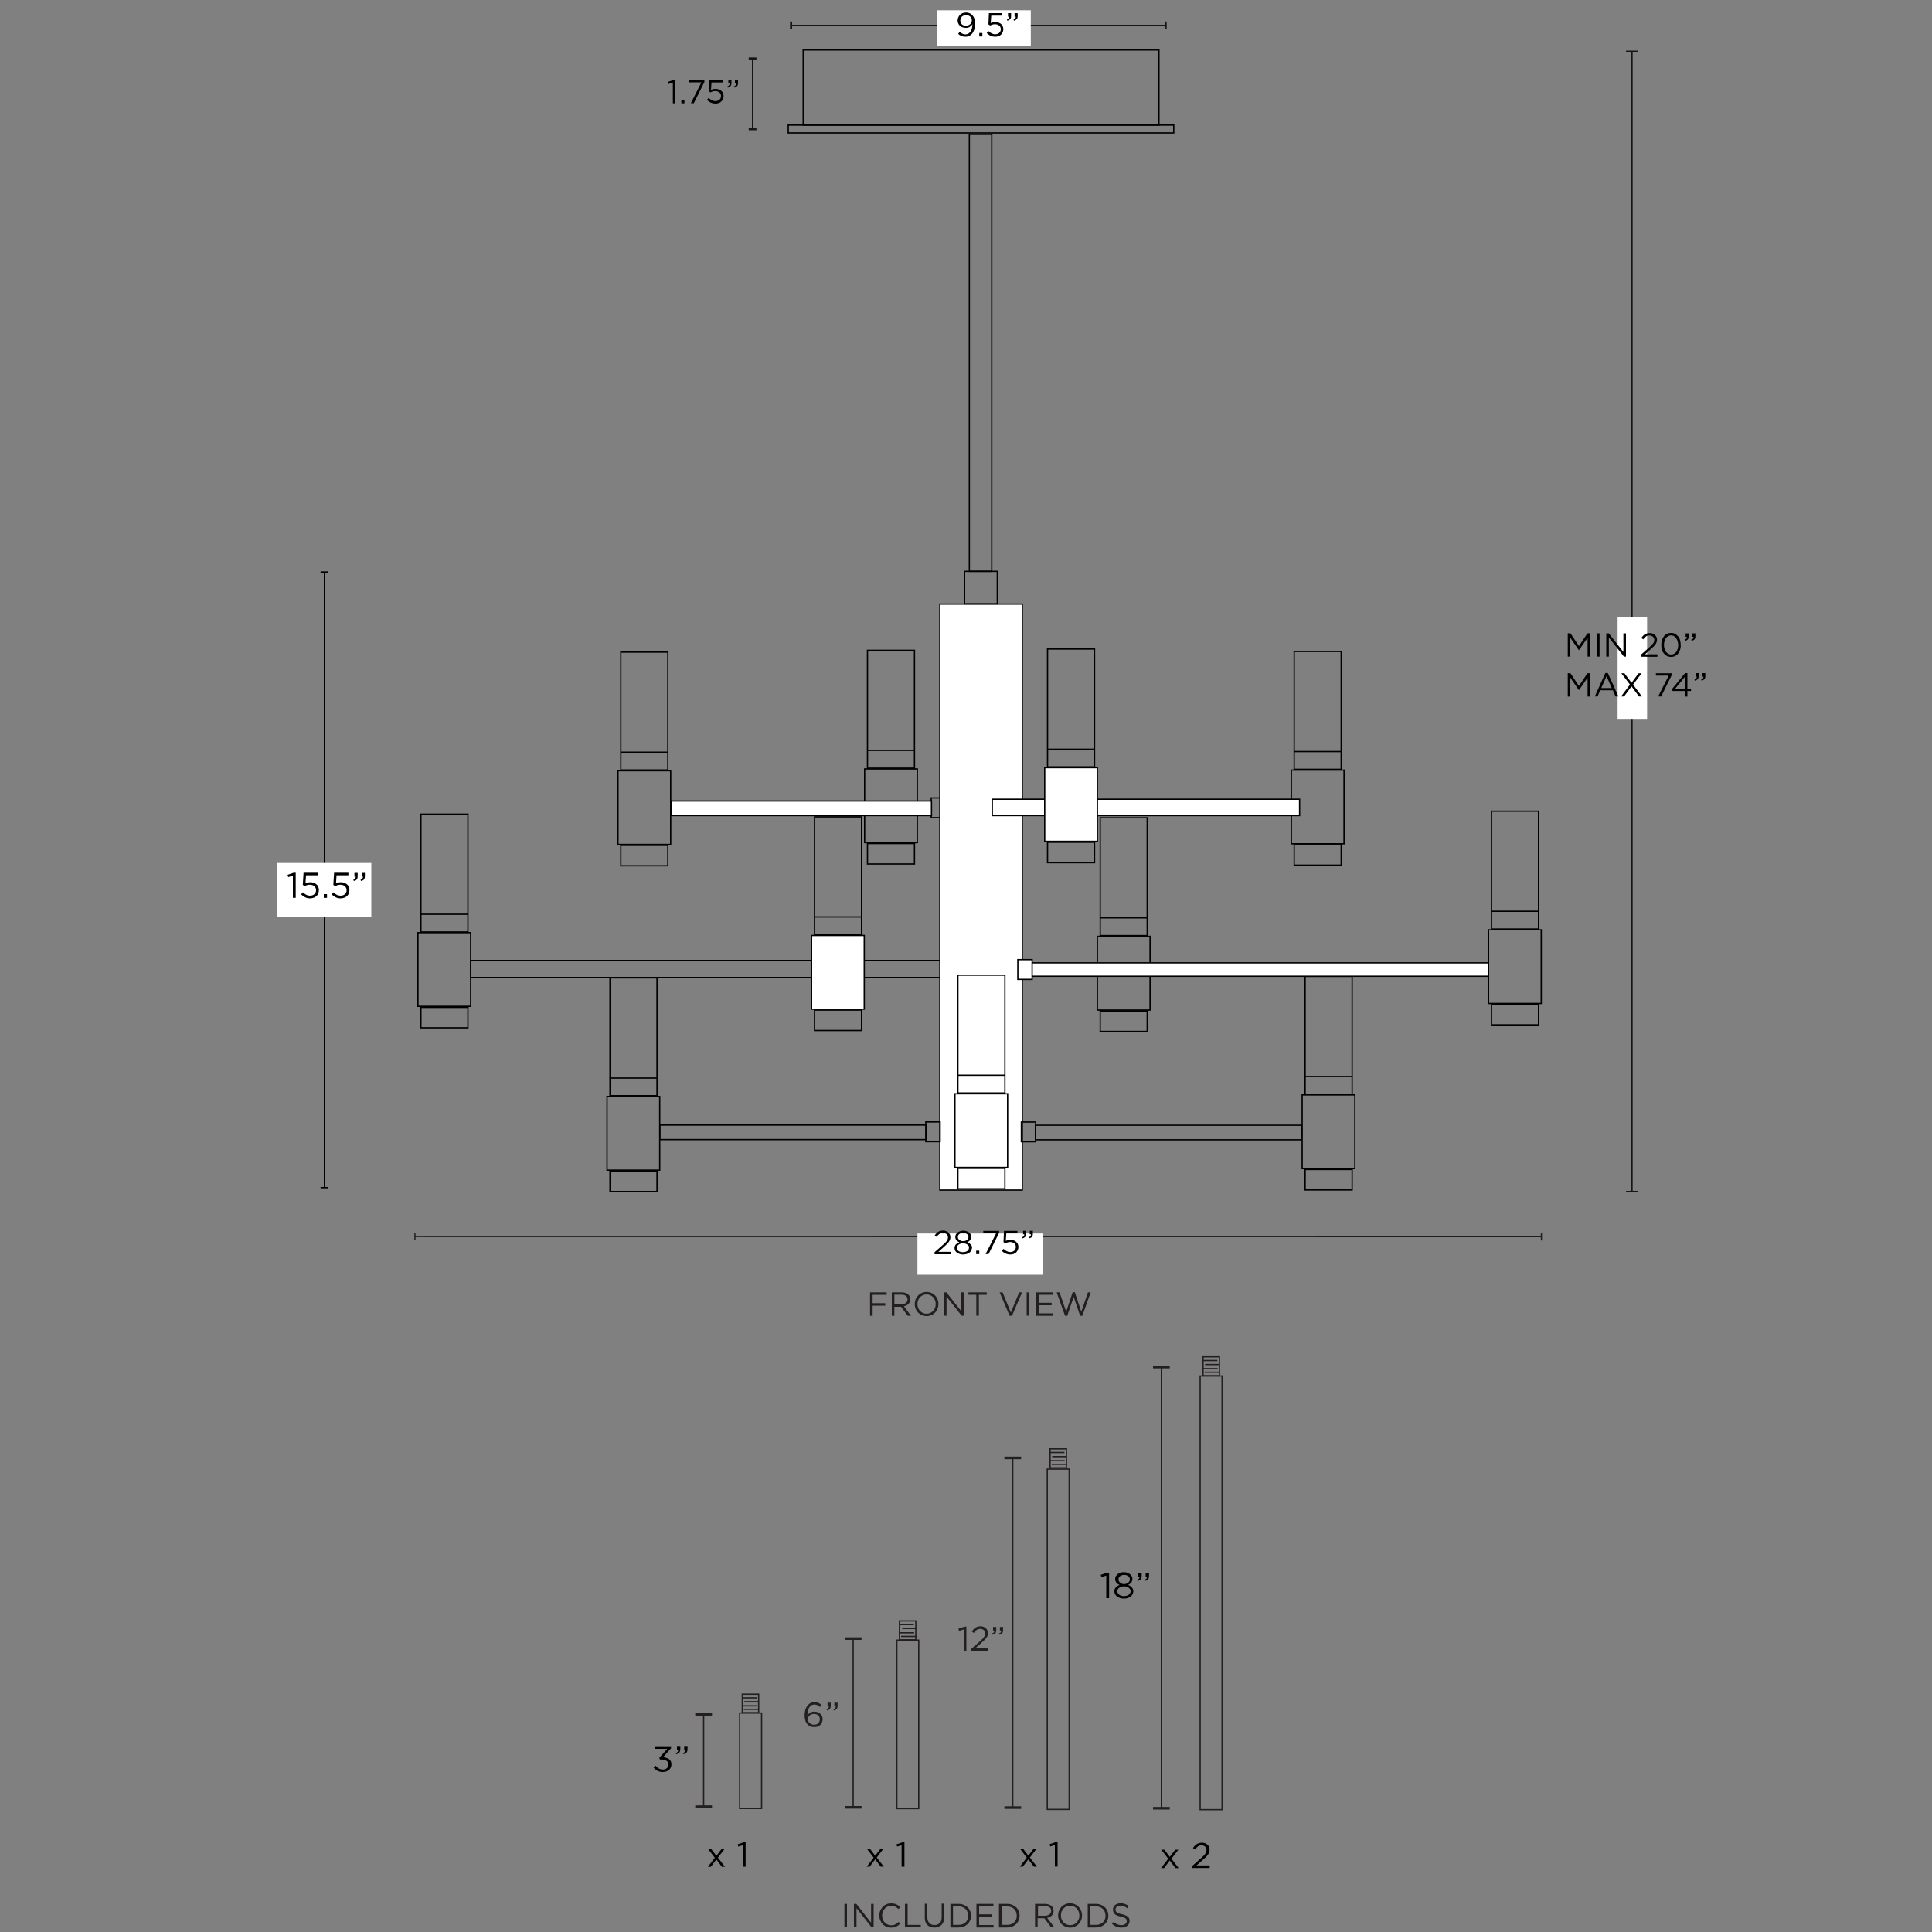 <svg xml:space="preserve" style="enable-background:new 0 0 1500 1500;" viewBox="0 0 1500 1500" height="1500px" width="1500px" y="0px" x="0px" xmlns:xlink="http://www.w3.org/1999/xlink" xmlns="http://www.w3.org/2000/svg" id="Capa_1" version="1.1">
<rect x="0" y="0" width="1500" height="1500" fill="#808080" stroke="none"/>
<style type="text/css">
	.st0{fill:none;stroke:#000000;stroke-miterlimit:10;}
	.st1{fill:#FFFFFF;stroke:#000000;stroke-miterlimit:10;}
	.st2{fill:none;stroke:#121617;stroke-miterlimit:10;}
	.st3{fill:#121617;}
	.st4{fill:#FFFFFF;}
	.st5{fill:none;}
	.st6{fill:none;stroke:#1D1D1B;stroke-miterlimit:10;}
	.st7{fill:#1D1D1B;}
	.st8{fill:#231F20;}
	.st9{fill:none;stroke:#231F20;stroke-miterlimit:10;}
</style>
<rect height="13.2" width="391.7" class="st0" y="745.7" x="365.5"></rect>
<g>
	<rect height="57.2" width="40.9" class="st0" y="724.1" x="324.5"></rect>
	<rect height="15.9" width="36.5" class="st0" y="782.1" x="326.8"></rect>
	<rect height="91.5" width="36.5" class="st0" y="632.1" x="326.8"></rect>
	<line y2="709.8" x2="363.5" y1="709.8" x1="326.5" class="st0"></line>
</g>
<g>
	<rect height="57.2" width="40.9" class="st0" y="598.4" x="479.8"></rect>
	<rect height="15.9" width="36.5" class="st0" y="656.3" x="482"></rect>
	<rect height="91.5" width="36.5" class="st0" y="506.3" x="482"></rect>
	<line y2="584" x2="518.8" y1="584" x1="481.8" class="st0"></line>
</g>
<rect height="15.3" width="11.1" class="st0" y="619.5" x="723"></rect>
<rect height="455" width="64" class="st1" y="469" x="729.7"></rect>
<g>
	<line y2="100.2" x2="584.3" y1="45.4" x1="584.3" class="st2"></line>
	<rect height="1.8" width="6" class="st3" y="44.6" x="581.3"></rect>
	<rect height="1.8" width="6" class="st3" y="99.3" x="581.3"></rect>
</g>
<g>
	<path d="M522.9,62h1.5v18.2h-2V64.1l-3.4,1.1l-0.5-1.6L522.9,62L522.9,62z"></path>
	<path d="M529,80.2v-2.7h2.4v2.7H529z"></path>
	<path d="M534.6,62.1h12.3v1.5l-8.2,16.5h-2.3l8.2-16.2h-9.9L534.6,62.1L534.6,62.1z"></path>
	<path d="M550.7,62.1H561V64h-8.6l-0.4,5.8c0.5-0.2,1.1-0.4,1.6-0.6s1.2-0.2,1.9-0.2c0.9,0,1.7,0.1,2.5,0.4c0.8,0.3,1.4,0.6,2,1.1
		c0.6,0.5,1,1.1,1.3,1.7c0.3,0.7,0.5,1.5,0.5,2.3c0,0.9-0.2,1.7-0.5,2.4c-0.3,0.7-0.8,1.4-1.3,1.9c-0.6,0.5-1.2,0.9-2,1.2
		c-0.8,0.3-1.7,0.4-2.6,0.4c-1.3,0-2.5-0.3-3.6-0.8c-1.1-0.5-2.1-1.2-2.9-2.1l1.3-1.5c0.8,0.8,1.6,1.4,2.5,1.8
		c0.8,0.4,1.7,0.7,2.7,0.7c0.6,0,1.2-0.1,1.8-0.3c0.5-0.2,1-0.5,1.4-0.8c0.4-0.4,0.7-0.8,0.9-1.3c0.2-0.5,0.3-1,0.3-1.6
		c0-0.6-0.1-1.1-0.3-1.5c-0.2-0.5-0.5-0.9-0.9-1.2c-0.4-0.3-0.9-0.6-1.4-0.8c-0.6-0.2-1.2-0.3-1.8-0.3c-0.8,0-1.5,0.1-2.1,0.3
		c-0.6,0.2-1.2,0.4-1.7,0.7l-1.4-0.9L550.7,62.1L550.7,62.1z"></path>
	<path d="M566.1,66.2c0.3-0.4,0.4-0.8,0.3-1.4h-0.9v-2.7h2.4v2.3c0,1.1-0.2,1.8-0.7,2.4S566,67.8,565,68l-0.3-0.9
		C565.3,66.8,565.8,66.6,566.1,66.2L566.1,66.2z M571.2,66.2c0.3-0.4,0.4-0.8,0.3-1.4h-0.9v-2.7h2.4v2.3c0,1.1-0.2,1.8-0.7,2.4
		c-0.5,0.5-1.2,0.9-2.2,1.2l-0.3-0.9C570.5,66.8,570.9,66.6,571.2,66.2z"></path>
</g>
<g>
	<line y2="19.7" x2="614.2" y1="19.7" x1="905" class="st2"></line>
	<rect height="6" width="1.6" class="st3" y="16.7" x="904.2"></rect>
	<rect height="6" width="1.6" class="st3" y="16.7" x="613.4"></rect>
</g>
<rect height="27.4" width="72.9" class="st4" y="8" x="727.4"></rect>
<g>
	<path d="M756.5,22.7c-0.4,1.2-0.9,2.2-1.5,3.1c-0.7,0.9-1.5,1.5-2.4,2c-0.9,0.5-1.9,0.7-3.1,0.7c-1.2,0-2.2-0.2-3.1-0.6
		c-0.9-0.4-1.7-0.9-2.5-1.6l1.2-1.6c0.7,0.7,1.5,1.1,2.2,1.5c0.7,0.3,1.5,0.5,2.3,0.5c0.8,0,1.5-0.2,2.2-0.6s1.2-0.9,1.7-1.6
		c0.5-0.7,0.8-1.5,1.1-2.5c0.2-1,0.4-2,0.4-3.2c-0.5,0.8-1.2,1.5-2,2c-0.8,0.6-1.9,0.8-3.1,0.8c-0.9,0-1.8-0.1-2.6-0.4
		c-0.8-0.3-1.4-0.7-2-1.2s-1-1.1-1.3-1.8c-0.3-0.7-0.5-1.4-0.5-2.3c0-0.8,0.2-1.7,0.5-2.4c0.3-0.7,0.8-1.4,1.3-2
		c0.6-0.6,1.3-1,2.1-1.3s1.7-0.5,2.6-0.5c1,0,1.9,0.2,2.7,0.5c0.8,0.3,1.5,0.8,2,1.4c0.4,0.4,0.7,0.8,1,1.2c0.3,0.4,0.5,0.9,0.7,1.5
		c0.2,0.6,0.3,1.2,0.4,1.9c0.1,0.7,0.2,1.5,0.2,2.4C757,20.2,756.9,21.5,756.5,22.7L756.5,22.7z M754.2,14.2
		c-0.2-0.5-0.5-0.9-0.9-1.3s-0.9-0.7-1.5-0.9c-0.6-0.2-1.2-0.3-1.9-0.3s-1.3,0.1-1.8,0.4c-0.5,0.2-1,0.5-1.4,0.9
		c-0.4,0.4-0.7,0.8-0.8,1.4c-0.2,0.5-0.3,1.1-0.3,1.6c0,0.6,0.1,1.1,0.3,1.6c0.2,0.5,0.5,0.9,0.9,1.3c0.4,0.4,0.9,0.6,1.4,0.8
		c0.6,0.2,1.2,0.3,1.8,0.3c0.7,0,1.3-0.1,1.9-0.4s1-0.5,1.4-0.9c0.4-0.4,0.7-0.8,0.9-1.3c0.2-0.5,0.3-1,0.3-1.5
		C754.6,15.3,754.5,14.7,754.2,14.2L754.2,14.2z"></path>
	<path d="M760.3,28.3v-2.7h2.4v2.7H760.3z"></path>
	<path d="M767.8,10.2h10.4v1.9h-8.6l-0.4,5.8c0.5-0.2,1.1-0.4,1.6-0.6c0.5-0.1,1.2-0.2,1.9-0.2c0.9,0,1.7,0.1,2.5,0.4
		c0.8,0.3,1.4,0.6,2,1.1c0.6,0.5,1,1.1,1.3,1.7c0.3,0.7,0.5,1.5,0.5,2.3s-0.2,1.7-0.5,2.4c-0.3,0.7-0.8,1.4-1.3,1.9
		c-0.6,0.5-1.2,0.9-2,1.2c-0.8,0.3-1.7,0.4-2.6,0.4c-1.3,0-2.5-0.3-3.6-0.8c-1.1-0.5-2.1-1.2-2.9-2.1l1.3-1.5
		c0.8,0.8,1.6,1.4,2.5,1.8c0.8,0.4,1.7,0.7,2.7,0.7c0.6,0,1.2-0.1,1.8-0.3c0.5-0.2,1-0.5,1.4-0.8c0.4-0.4,0.7-0.8,0.9-1.3
		c0.2-0.5,0.3-1,0.3-1.6c0-0.6-0.1-1.1-0.3-1.5s-0.5-0.9-0.9-1.2c-0.4-0.3-0.9-0.6-1.4-0.8c-0.6-0.2-1.2-0.3-1.8-0.3
		c-0.8,0-1.5,0.1-2.1,0.3c-0.6,0.2-1.2,0.4-1.7,0.7l-1.4-0.9L767.8,10.2L767.8,10.2z"></path>
	<path d="M783.2,14.3c0.3-0.4,0.4-0.8,0.3-1.4h-0.9v-2.7h2.4v2.3c0,1.1-0.2,1.8-0.7,2.4c-0.5,0.5-1.2,0.9-2.2,1.2l-0.3-0.9
		C782.4,14.9,782.9,14.6,783.2,14.3L783.2,14.3z M788.3,14.3c0.3-0.4,0.4-0.8,0.3-1.4h-0.9v-2.7h2.4v2.3c0,1.1-0.2,1.8-0.7,2.4
		c-0.5,0.5-1.2,0.9-2.2,1.2l-0.3-0.9C787.6,14.9,788,14.6,788.3,14.3L788.3,14.3z"></path>
</g>
<g>
	<line y2="925.3" x2="1267.1" y1="39.8" x1="1267.1" class="st2"></line>
	<rect height="0.9" width="9.2" class="st3" y="39.3" x="1262.5"></rect>
	<rect height="0.9" width="9.2" class="st3" y="924.6" x="1262.5"></rect>
</g>
<rect height="79.9" width="22.9" class="st4" y="478.8" x="1255.9"></rect>
<g>
	<path d="M1225.9,504.8h-0.1l-6.6-9.6v14.6h-2v-18.1h2.1l6.6,9.9l6.6-9.9h2.1v18.1h-2v-14.6L1225.9,504.8z"></path>
	<path d="M1241.9,491.7v18.1h-2v-18.1H1241.9z"></path>
	<path d="M1260.4,491.7h2v18.1h-1.6l-11.7-14.8v14.8h-2v-18.1h1.9l11.4,14.5L1260.4,491.7L1260.4,491.7z"></path>
	<path d="M1278,494.1c-0.7,0.5-1.5,1.3-2.2,2.3l-1.5-1.1c0.4-0.6,0.8-1.1,1.3-1.6c0.4-0.5,0.9-0.9,1.4-1.2c0.5-0.3,1.1-0.6,1.7-0.7
		c0.6-0.2,1.3-0.3,2.1-0.3c0.8,0,1.6,0.1,2.3,0.4c0.7,0.3,1.3,0.6,1.8,1.1c0.5,0.5,0.9,1,1.2,1.6c0.3,0.6,0.4,1.3,0.4,2.1
		c0,0.7-0.1,1.3-0.3,1.8c-0.2,0.6-0.5,1.1-0.8,1.6c-0.4,0.5-0.8,1.1-1.4,1.7c-0.6,0.6-1.2,1.2-2,1.9l-4.8,4.3h9.6v1.9H1274v-1.6
		l6.6-5.8c0.7-0.6,1.3-1.2,1.8-1.7c0.5-0.5,0.9-1,1.2-1.4c0.3-0.4,0.5-0.9,0.6-1.3c0.1-0.4,0.2-0.9,0.2-1.3c0-0.5-0.1-1-0.3-1.4
		c-0.2-0.4-0.5-0.8-0.8-1.1s-0.7-0.5-1.2-0.7c-0.5-0.2-0.9-0.2-1.4-0.2C1279.6,493.3,1278.7,493.5,1278,494.1L1278,494.1z"></path>
	<path d="M1304.5,504.3c-0.4,1.1-0.9,2.1-1.5,3s-1.5,1.5-2.4,2c-0.9,0.5-2,0.7-3.2,0.7s-2.2-0.2-3.2-0.7c-0.9-0.5-1.7-1.2-2.4-2
		c-0.7-0.8-1.2-1.8-1.5-3s-0.5-2.3-0.5-3.6s0.2-2.5,0.5-3.6s0.9-2.1,1.5-3s1.5-1.5,2.4-2c0.9-0.5,2-0.7,3.2-0.7s2.2,0.2,3.1,0.7
		c0.9,0.5,1.7,1.2,2.4,2c0.7,0.8,1.2,1.8,1.5,3s0.5,2.3,0.5,3.6C1305,502,1304.8,503.2,1304.5,504.3L1304.5,504.3z M1302.5,497.9
		c-0.3-0.9-0.6-1.7-1.1-2.4s-1.1-1.2-1.7-1.6c-0.7-0.4-1.4-0.6-2.3-0.6c-0.8,0-1.6,0.2-2.3,0.6s-1.3,0.9-1.7,1.6
		c-0.5,0.7-0.8,1.5-1.1,2.4c-0.3,0.9-0.4,1.9-0.4,2.8s0.1,2,0.4,2.9s0.6,1.7,1.1,2.4c0.5,0.7,1.1,1.2,1.8,1.6
		c0.7,0.4,1.5,0.6,2.3,0.6c0.8,0,1.6-0.2,2.3-0.6s1.3-0.9,1.7-1.6c0.5-0.7,0.8-1.5,1.1-2.4c0.2-0.9,0.4-1.9,0.4-2.8
		C1302.9,499.8,1302.8,498.8,1302.5,497.9L1302.5,497.9z"></path>
	<path d="M1309.3,495.8c0.3-0.4,0.4-0.8,0.3-1.4h-0.9v-2.7h2.4v2.3c0,1.1-0.2,1.8-0.7,2.4s-1.2,0.9-2.2,1.2l-0.3-0.9
		C1308.6,496.4,1309.1,496.1,1309.3,495.8L1309.3,495.8z M1314.5,495.8c0.3-0.4,0.4-0.8,0.3-1.4h-0.9v-2.7h2.4v2.3
		c0,1.1-0.2,1.8-0.7,2.4c-0.5,0.5-1.2,0.9-2.2,1.2l-0.3-0.9C1313.7,496.4,1314.2,496.1,1314.5,495.8L1314.5,495.8z"></path>
	<path d="M1225.9,535.8h-0.1l-6.6-9.6v14.6h-2v-18.1h2.1l6.6,9.9l6.6-9.9h2.1v18.1h-2v-14.6L1225.9,535.8z"></path>
	<path d="M1256.5,540.7h-2.2l-2.1-4.8h-9.8l-2.1,4.8h-2.1l8.2-18.2h1.9L1256.5,540.7L1256.5,540.7z M1247.3,525l-4.1,9.2h8.2
		L1247.3,525L1247.3,525z"></path>
	<path d="M1272.5,540.7l-5.8-7.8l-5.8,7.8h-2.3l6.9-9.2l-6.7-8.8h2.4l5.5,7.4l5.5-7.4h2.4l-6.7,8.8l6.9,9.2L1272.5,540.7
		L1272.5,540.7z"></path>
	<path d="M1285.6,522.7h12.3v1.5l-8.2,16.5h-2.3l8.2-16.2h-9.9L1285.6,522.7L1285.6,522.7z"></path>
	<path d="M1310.1,522.6v12.2h2.8v1.7h-2.8v4.3h-2v-4.3h-9.5l-0.5-1.5l10.2-12.4L1310.1,522.6L1310.1,522.6z M1308.1,525.5l-7.6,9.3
		h7.6V525.5z"></path>
	<path d="M1317,526.7c0.3-0.4,0.4-0.8,0.3-1.4h-0.9v-2.7h2.4v2.3c0,1.1-0.2,1.8-0.7,2.4c-0.5,0.5-1.2,0.9-2.2,1.2l-0.3-0.9
		C1316.3,527.4,1316.7,527.1,1317,526.7L1317,526.7z M1322.2,526.7c0.3-0.4,0.4-0.8,0.3-1.4h-0.9v-2.7h2.4v2.3
		c0,1.1-0.2,1.8-0.7,2.4c-0.5,0.5-1.2,0.9-2.2,1.2l-0.3-0.9C1321.4,527.4,1321.9,527.1,1322.2,526.7L1322.2,526.7z"></path>
</g>
<g>
	<line y2="960.1" x2="1197.2" y1="960" x1="321.7" class="st5"></line>
	<g>
		<line y2="960.1" x2="1196.8" y1="960" x1="322.2" class="st6"></line>
		<rect height="6" width="0.9" class="st7" y="957" x="321.7"></rect>
		<rect height="6" width="0.9" class="st7" y="957.1" x="1196.3"></rect>
	</g>
</g>
<rect height="32" width="97.4" class="st4" y="957.7" x="712.3"></rect>
<g>
	<path d="M729.4,958c-0.7,0.5-1.5,1.3-2.2,2.3l-1.5-1.1c0.4-0.6,0.8-1.1,1.3-1.6c0.4-0.5,0.9-0.9,1.4-1.2c0.5-0.3,1.1-0.6,1.7-0.7
		c0.6-0.2,1.3-0.3,2.1-0.3c0.8,0,1.6,0.1,2.3,0.4s1.3,0.6,1.8,1.1c0.5,0.5,0.9,1,1.2,1.6c0.3,0.6,0.4,1.3,0.4,2.1
		c0,0.7-0.1,1.3-0.3,1.8c-0.2,0.6-0.5,1.1-0.8,1.6c-0.4,0.5-0.8,1.1-1.4,1.7c-0.6,0.6-1.2,1.2-2,1.9l-4.8,4.3h9.6v1.9h-12.6v-1.6
		l6.6-5.8c0.7-0.6,1.3-1.2,1.8-1.7c0.5-0.5,0.9-1,1.2-1.4c0.3-0.4,0.5-0.9,0.6-1.3c0.1-0.4,0.2-0.9,0.2-1.3c0-0.5-0.1-1-0.3-1.4
		s-0.5-0.8-0.8-1.1c-0.3-0.3-0.7-0.5-1.2-0.7c-0.4-0.2-0.9-0.2-1.4-0.2C731.1,957.2,730.2,957.5,729.4,958L729.4,958z"></path>
	<path d="M754,971c-0.3,0.6-0.8,1.2-1.4,1.6c-0.6,0.5-1.3,0.8-2.1,1s-1.7,0.4-2.7,0.4c-1,0-1.9-0.1-2.7-0.4c-0.8-0.2-1.5-0.6-2.1-1
		c-0.6-0.5-1.1-1-1.4-1.6c-0.3-0.6-0.5-1.3-0.5-2.1c0-1.1,0.4-2,1-2.7c0.7-0.7,1.6-1.3,2.7-1.7c-0.4-0.2-0.8-0.4-1.2-0.7
		c-0.4-0.3-0.7-0.6-1-0.9c-0.3-0.3-0.5-0.7-0.7-1.2c-0.2-0.4-0.2-0.9-0.2-1.4c0-0.7,0.2-1.4,0.5-1.9c0.3-0.6,0.8-1.1,1.3-1.5
		c0.6-0.4,1.2-0.8,2-1c0.7-0.2,1.5-0.4,2.4-0.4s1.6,0.1,2.4,0.4c0.7,0.2,1.4,0.6,2,1c0.6,0.4,1,0.9,1.3,1.5c0.3,0.6,0.5,1.2,0.5,1.9
		c0,0.5-0.1,1-0.2,1.4c-0.2,0.4-0.4,0.8-0.7,1.2c-0.3,0.3-0.6,0.6-1,0.9s-0.8,0.5-1.2,0.7c1.1,0.4,2,1,2.7,1.7c0.7,0.7,1,1.6,1,2.7
		C754.5,969.6,754.3,970.3,754,971L754,971z M752.1,967.4c-0.2-0.4-0.6-0.8-1-1.1c-0.4-0.3-0.9-0.5-1.5-0.7
		c-0.6-0.2-1.2-0.3-1.9-0.3c-0.7,0-1.3,0.1-1.9,0.3c-0.6,0.2-1.1,0.4-1.5,0.7c-0.4,0.3-0.8,0.7-1,1.1c-0.2,0.4-0.4,0.9-0.4,1.4
		c0,0.5,0.1,0.9,0.3,1.3c0.2,0.4,0.5,0.8,0.9,1.1c0.4,0.3,0.9,0.6,1.5,0.7c0.6,0.2,1.3,0.3,2,0.3s1.4-0.1,2-0.3
		c0.6-0.2,1.1-0.4,1.5-0.7c0.4-0.3,0.7-0.7,0.9-1.1c0.2-0.4,0.3-0.8,0.3-1.3C752.5,968.3,752.3,967.8,752.1,967.4L752.1,967.4z
		 M751.6,959.1c-0.2-0.4-0.5-0.7-0.9-1c-0.4-0.3-0.8-0.5-1.3-0.7c-0.5-0.2-1.1-0.2-1.6-0.2c-0.6,0-1.1,0.1-1.6,0.2s-0.9,0.4-1.3,0.7
		c-0.4,0.3-0.7,0.6-0.9,1c-0.2,0.4-0.3,0.8-0.3,1.3c0,0.5,0.1,0.9,0.3,1.3c0.2,0.4,0.5,0.7,0.9,1c0.4,0.3,0.8,0.5,1.3,0.7
		c0.5,0.2,1,0.2,1.6,0.2c0.6,0,1.1-0.1,1.6-0.2c0.5-0.2,0.9-0.4,1.3-0.7c0.4-0.3,0.7-0.6,0.9-1c0.2-0.4,0.3-0.9,0.3-1.3
		C751.9,959.9,751.8,959.5,751.6,959.1L751.6,959.1z"></path>
	<path d="M757.9,973.7V971h2.4v2.7H757.9z"></path>
	<path d="M763.4,955.7h12.3v1.5l-8.2,16.5h-2.3l8.2-16.2h-9.9L763.4,955.7L763.4,955.7z"></path>
	<path d="M779.5,955.7h10.4v1.9h-8.6l-0.4,5.8c0.5-0.2,1.1-0.4,1.6-0.6s1.2-0.2,1.9-0.2c0.9,0,1.7,0.1,2.5,0.4
		c0.8,0.3,1.4,0.6,2,1.1c0.6,0.5,1,1.1,1.3,1.7c0.3,0.7,0.5,1.5,0.5,2.3c0,0.9-0.2,1.7-0.5,2.4c-0.3,0.7-0.8,1.4-1.3,1.9
		c-0.6,0.5-1.2,0.9-2,1.2c-0.8,0.3-1.7,0.4-2.6,0.4c-1.3,0-2.5-0.3-3.6-0.8c-1.1-0.5-2.1-1.2-2.9-2.1l1.3-1.5
		c0.8,0.8,1.6,1.4,2.5,1.8c0.8,0.4,1.7,0.7,2.7,0.7c0.6,0,1.2-0.1,1.8-0.3c0.5-0.2,1-0.5,1.4-0.8c0.4-0.4,0.7-0.8,0.9-1.3
		c0.2-0.5,0.3-1,0.3-1.6c0-0.6-0.1-1.1-0.3-1.5c-0.2-0.5-0.5-0.9-0.9-1.2c-0.4-0.3-0.9-0.6-1.4-0.8c-0.6-0.2-1.2-0.3-1.8-0.3
		c-0.8,0-1.5,0.1-2.1,0.3c-0.6,0.2-1.2,0.4-1.7,0.7l-1.4-0.9L779.5,955.7L779.5,955.7z"></path>
	<path d="M794.9,959.7c0.3-0.4,0.4-0.8,0.3-1.4h-0.9v-2.7h2.4v2.3c0,1.1-0.2,1.8-0.7,2.4c-0.5,0.5-1.2,0.9-2.2,1.2l-0.3-0.9
		C794.2,960.4,794.6,960.1,794.9,959.7L794.9,959.7z M800.1,959.7c0.3-0.4,0.4-0.8,0.3-1.4h-0.9v-2.7h2.4v2.3c0,1.1-0.2,1.8-0.7,2.4
		s-1.2,0.9-2.2,1.2l-0.3-0.9C799.3,960.4,799.8,960.1,800.1,959.7L800.1,959.7z"></path>
</g>
<g>
	<line y2="922.1" x2="251.9" y1="444.1" x1="251.9" class="st0"></line>
	<rect height="1" width="6" y="443.6" x="248.9"></rect>
	<rect height="1" width="6" y="921.6" x="248.9"></rect>
</g>
<rect height="41.8" width="72.9" class="st4" y="670" x="215.4"></rect>
<g>
	<path d="M675.4,1003.4h13v1.9h-10.9v6.5h9.8v1.9h-9.8v7.9h-2V1003.4L675.4,1003.4z" class="st8"></path>
	<path d="M692.4,1003.4h7.8c2.2,0,4,0.7,5.1,1.8c0.9,0.9,1.4,2.1,1.4,3.6v0.1c0,3-2.1,4.7-4.9,5.3l5.5,7.4h-2.5l-5.2-7
		h-5.2v7h-2L692.4,1003.4L692.4,1003.4z M700,1012.6c2.7,0,4.6-1.4,4.6-3.7v-0.1c0-2.2-1.7-3.6-4.6-3.6h-5.6v7.3L700,1012.6
		L700,1012.6z" class="st8"></path>
	<path d="M710.2,1012.5L710.2,1012.5c0-5,3.7-9.4,9.2-9.4c5.5,0,9.2,4.3,9.2,9.3v0.1c0,5-3.7,9.3-9.2,9.3
		C713.9,1021.8,710.2,1017.5,710.2,1012.5z M726.5,1012.5L726.5,1012.5c0-4.2-3-7.5-7.1-7.5c-4.1,0-7.1,3.3-7.1,7.4v0.1
		c0,4.1,3,7.5,7.1,7.5C723.6,1019.9,726.5,1016.6,726.5,1012.5z" class="st8"></path>
	<path d="M732.9,1003.4h1.9l11.4,14.5v-14.5h2v18.1h-1.6l-11.7-14.8v14.8h-2V1003.4z" class="st8"></path>
	<path d="M758,1005.3h-6.1v-1.9h14.2v1.9h-6.1v16.2h-2V1005.3z" class="st8"></path>
	<path d="M776.1,1003.4h2.3l6.4,15.6l6.5-15.6h2.2l-7.8,18.2h-1.8L776.1,1003.4L776.1,1003.4z" class="st8"></path>
	<path d="M797.1,1003.4h2v18.1h-2V1003.4z" class="st8"></path>
	<path d="M804.5,1003.4h13.1v1.9h-11v6.2h9.9v1.9h-9.9v6.3h11.1v1.9h-13.2L804.5,1003.4L804.5,1003.4z" class="st8"></path>
	<path d="M820.4,1003.4h2.2l5.2,15l5-15.1h1.7l5,15.1l5.2-15h2.1l-6.5,18.2h-1.7l-5-14.7l-5,14.7h-1.7L820.4,1003.4
		L820.4,1003.4z" class="st8"></path>
</g>
<g>
	<rect height="57.2" width="40.9" class="st0" y="851.3" x="471.3"></rect>
	<rect height="15.9" width="36.5" class="st0" y="909.2" x="473.6"></rect>
	<rect height="91.5" width="36.5" class="st0" y="759.2" x="473.6"></rect>
	<line y2="837" x2="510.3" y1="837" x1="473.3" class="st0"></line>
</g>
<rect height="11.3" width="206.7" class="st0" y="873.5" x="512.3"></rect>
<rect height="15.3" width="11.1" class="st0" y="871.1" x="718.8"></rect>
<rect height="11.3" width="206.7" class="st0" transform="matrix(-1 -4.489310e-11 4.489310e-11 -1 1814.496 1758.54)" y="873.6" x="803.9"></rect>
<rect height="15.3" width="11.1" class="st0" transform="matrix(-1 -4.490820e-11 4.490820e-11 -1 1597.184 1757.678)" y="871.2" x="793.1"></rect>
<g>
	<rect height="57.2" width="40.9" class="st0" y="849.2" x="741.4"></rect>
	<rect height="15.9" width="36.5" class="st0" y="907.1" x="743.7"></rect>
	<rect height="91.5" width="36.5" class="st0" y="757.1" x="743.7"></rect>
	<line y2="834.8" x2="780.4" y1="834.8" x1="743.4" class="st0"></line>
</g>
<g>
	<rect height="57.2" width="40.9" class="st0" y="850.1" x="1011"></rect>
	<rect height="15.9" width="36.5" class="st0" y="908" x="1013.3"></rect>
	<rect height="91.5" width="36.5" class="st0" y="758" x="1013.3"></rect>
	<line y2="835.8" x2="1050" y1="835.8" x1="1013" class="st0"></line>
</g>
<g>
	<rect height="57.2" width="40.9" class="st0" y="721.9" x="1155.7"></rect>
	<rect height="15.9" width="36.5" class="st0" y="779.8" x="1158"></rect>
	<rect height="91.5" width="36.5" class="st0" y="629.8" x="1158"></rect>
	<line y2="707.5" x2="1194.7" y1="707.5" x1="1157.7" class="st0"></line>
</g>
<g>
	<rect height="57.2" width="40.9" class="st1" y="726.3" x="630.1"></rect>
	<rect height="15.9" width="36.5" class="st0" y="784.2" x="632.4"></rect>
	<rect height="91.5" width="36.5" class="st0" y="634.2" x="632.4"></rect>
	<line y2="711.9" x2="669.1" y1="711.9" x1="632.1" class="st0"></line>
</g>
<g>
	<rect height="57.2" width="40.9" class="st0" y="597" x="671.3"></rect>
	<rect height="15.9" width="36.5" class="st0" y="654.9" x="673.5"></rect>
	<rect height="91.5" width="36.5" class="st0" y="504.9" x="673.5"></rect>
	<line y2="582.6" x2="710.3" y1="582.6" x1="673.3" class="st0"></line>
</g>
<g>
	<rect height="57.2" width="40.9" class="st0" y="597.9" x="1002.6"></rect>
	<rect height="15.9" width="36.5" class="st0" y="655.8" x="1004.8"></rect>
	<rect height="91.5" width="36.5" class="st0" y="505.8" x="1004.8"></rect>
	<line y2="583.5" x2="1041.5" y1="583.5" x1="1004.5" class="st0"></line>
</g>
<rect height="12.7" width="238.6" class="st1" y="620.5" x="770.4"></rect>
<g>
	<rect height="57.2" width="40.9" class="st1" y="596" x="811.1"></rect>
	<rect height="15.9" width="36.5" class="st0" y="653.9" x="813.3"></rect>
	<rect height="91.5" width="36.5" class="st0" y="503.9" x="813.3"></rect>
	<line y2="581.7" x2="850" y1="581.7" x1="813" class="st0"></line>
</g>
<g>
	<rect height="57.2" width="40.9" class="st0" y="727" x="852"></rect>
	<rect height="15.9" width="36.5" class="st0" y="784.9" x="854.2"></rect>
	<rect height="91.5" width="36.5" class="st0" y="634.9" x="854.2"></rect>
	<line y2="712.6" x2="891" y1="712.6" x1="854" class="st0"></line>
</g>
<rect height="25.2" width="25.4" class="st0" y="443.6" x="748.9"></rect>
<rect height="339.3" width="17.4" class="st0" y="104.3" x="752.6"></rect>
<rect height="58.3" width="276.2" class="st0" y="38.8" x="623.6"></rect>
<rect height="6.1" width="299.3" class="st0" y="97.1" x="612"></rect>
<rect height="11.3" width="202.2" class="st1" y="621.9" x="521"></rect>
<rect height="10.4" width="354.7" class="st1" transform="matrix(-1 -2.407908e-11 2.407908e-11 -1 1956.796 1505.428)" y="747.5" x="801.1"></rect>
<rect height="15.3" width="11.1" class="st1" transform="matrix(-1 -4.474389e-11 4.474389e-11 -1 1591.538 1505.467)" y="745.1" x="790.2"></rect>
<g>
	<path d="M227.4,679.9l-3.6,1.1l-0.5-1.8l4.7-1.6h1.6v19.5h-2.2V679.9z"></path>
	<path d="M240.7,697.5c-1.4,0-2.7-0.3-3.8-0.9c-1.2-0.6-2.2-1.3-3.1-2.2l1.4-1.6c0.8,0.8,1.7,1.5,2.6,1.9c0.9,0.5,1.9,0.7,2.9,0.7
		c0.7,0,1.3-0.1,1.9-0.3c0.6-0.2,1.1-0.5,1.5-0.9c0.4-0.4,0.7-0.8,1-1.4c0.2-0.5,0.3-1.1,0.3-1.7v-0.1c0-0.6-0.1-1.2-0.4-1.7
		c-0.2-0.5-0.6-0.9-1-1.3c-0.4-0.4-0.9-0.6-1.5-0.8c-0.6-0.2-1.2-0.3-1.9-0.3c-0.8,0-1.6,0.1-2.2,0.3c-0.7,0.2-1.3,0.5-1.8,0.8
		l-1.5-1l0.6-9.4h11.1v2h-9.2l-0.4,6.2c0.6-0.3,1.1-0.5,1.7-0.6s1.3-0.2,2.1-0.2c0.9,0,1.8,0.1,2.6,0.4c0.8,0.3,1.5,0.7,2.1,1.2
		c0.6,0.5,1.1,1.1,1.4,1.9c0.3,0.7,0.5,1.6,0.5,2.5v0.1c0,0.9-0.2,1.8-0.5,2.6c-0.3,0.8-0.8,1.5-1.4,2c-0.6,0.6-1.3,1-2.2,1.3
		C242.6,697.3,241.7,697.5,240.7,697.5z"></path>
	<path d="M251.4,694.2h2.5v2.9h-2.5V694.2z"></path>
	<path d="M264.4,697.5c-1.4,0-2.7-0.3-3.8-0.9c-1.2-0.6-2.2-1.3-3.1-2.2l1.4-1.6c0.8,0.8,1.7,1.5,2.6,1.9c0.9,0.5,1.9,0.7,2.9,0.7
		c0.7,0,1.3-0.1,1.9-0.3c0.6-0.2,1.1-0.5,1.5-0.9c0.4-0.4,0.7-0.8,1-1.4c0.2-0.5,0.3-1.1,0.3-1.7v-0.1c0-0.6-0.1-1.2-0.4-1.7
		c-0.2-0.5-0.6-0.9-1-1.3c-0.4-0.4-0.9-0.6-1.5-0.8c-0.6-0.2-1.2-0.3-1.9-0.3c-0.8,0-1.6,0.1-2.2,0.3c-0.7,0.2-1.3,0.5-1.8,0.8
		l-1.5-1l0.6-9.4h11.1v2h-9.2l-0.4,6.2c0.6-0.3,1.1-0.5,1.7-0.6c0.6-0.2,1.3-0.2,2.1-0.2c0.9,0,1.8,0.1,2.6,0.4
		c0.8,0.3,1.5,0.7,2.1,1.2c0.6,0.5,1.1,1.1,1.4,1.9c0.3,0.7,0.5,1.6,0.5,2.5v0.1c0,0.9-0.2,1.8-0.5,2.6c-0.3,0.8-0.8,1.5-1.4,2
		c-0.6,0.6-1.3,1-2.2,1.3C266.3,697.3,265.4,697.5,264.4,697.5z"></path>
	<path d="M274.3,683.1c0.7-0.3,1.2-0.6,1.5-1c0.3-0.4,0.4-0.9,0.4-1.5h-1v-2.9h2.5v2.5c0,1.1-0.2,2-0.7,2.6c-0.5,0.6-1.3,1-2.3,1.2
		L274.3,683.1z M279.9,683.1c0.7-0.3,1.2-0.6,1.5-1c0.3-0.4,0.4-0.9,0.4-1.5h-1v-2.9h2.5v2.5c0,1.1-0.2,2-0.7,2.6
		c-0.5,0.6-1.3,1-2.3,1.2L279.9,683.1z"></path>
</g>
<rect height="12.7" width="14.7" class="st9" transform="matrix(-1.836970e-16 1 -1 -1.836970e-16 1953.888 310.611)" y="1125.9" x="814.3"></rect>
<rect height="264.2" width="17" class="st9" y="1140.6" x="813.1"></rect>
<line y2="1127.7" x2="826.4" y1="1127.7" x1="815.2" class="st9"></line>
<line y2="1130.9" x2="816.9" y1="1130.9" x1="827.8" class="st9"></line>
<line y2="1134.1" x2="826.6" y1="1134.1" x1="815.1" class="st9"></line>
<line y2="1136.9" x2="816.6" y1="1136.9" x1="828.2" class="st9"></line>
<g>
	<g>
		<line y2="1403.4" x2="786.3" y1="1131.9" x1="786.3" class="st9"></line>
		<g>
			<rect height="2" width="13" class="st8" y="1130.9" x="779.8"></rect>
		</g>
		<g>
			<rect height="2" width="13" class="st8" y="1402.4" x="779.8"></rect>
		</g>
	</g>
</g>
<g>
	<path d="M748.1,1265.1l-3.5,1.1l-0.5-1.7l4.6-1.6h1.6v18.9h-2.1V1265.1z" class="st8"></path>
	<path d="M754.2,1280.1l6.8-6c0.7-0.6,1.3-1.2,1.8-1.7c0.5-0.5,0.9-1,1.2-1.5c0.3-0.5,0.5-0.9,0.7-1.3
		c0.1-0.4,0.2-0.9,0.2-1.4c0-0.6-0.1-1-0.3-1.5c-0.2-0.4-0.5-0.8-0.8-1.1c-0.3-0.3-0.7-0.6-1.2-0.7c-0.5-0.2-0.9-0.3-1.4-0.3
		c-1.1,0-2,0.3-2.8,0.8c-0.8,0.5-1.5,1.3-2.3,2.4l-1.6-1.1c0.4-0.6,0.9-1.2,1.3-1.7c0.4-0.5,0.9-0.9,1.5-1.3
		c0.5-0.3,1.1-0.6,1.8-0.8c0.7-0.2,1.4-0.3,2.2-0.3c0.8,0,1.6,0.1,2.3,0.4c0.7,0.3,1.3,0.6,1.8,1.1c0.5,0.5,0.9,1,1.2,1.7
		c0.3,0.6,0.4,1.3,0.4,2.1v0.1c0,0.7-0.1,1.3-0.3,1.9c-0.2,0.6-0.5,1.2-0.9,1.7c-0.4,0.6-0.9,1.1-1.5,1.7c-0.6,0.6-1.3,1.2-2.1,2
		l-5,4.4h9.9v1.9h-13.1V1280.1z" class="st8"></path>
	<path d="M770.3,1268.2c0.7-0.3,1.2-0.6,1.4-0.9c0.3-0.4,0.4-0.8,0.3-1.4h-1v-2.8h2.5v2.4c0,1.1-0.2,1.9-0.7,2.5
		c-0.5,0.6-1.2,1-2.2,1.2L770.3,1268.2z M775.6,1268.2c0.7-0.3,1.2-0.6,1.4-0.9c0.3-0.4,0.4-0.8,0.3-1.4h-1v-2.8h2.5v2.4
		c0,1.1-0.2,1.9-0.7,2.5c-0.5,0.6-1.2,1-2.2,1.2L775.6,1268.2z" class="st8"></path>
</g>
<g>
	<path d="M655.6,1478.2h2v18.2h-2V1478.2z" class="st8"></path>
	<path d="M663,1478.2h1.9l11.4,14.6v-14.6h2v18.2h-1.6l-11.7-14.9v14.9h-2V1478.2z" class="st8"></path>
	<path d="M691.8,1496.6c-1.3,0-2.5-0.2-3.6-0.7c-1.1-0.5-2.1-1.1-2.9-2c-0.8-0.8-1.4-1.8-1.9-3
		c-0.5-1.1-0.7-2.4-0.7-3.7v-0.1c0-1.3,0.2-2.5,0.7-3.6c0.5-1.1,1.1-2.1,1.9-3c0.8-0.9,1.8-1.5,2.9-2c1.1-0.5,2.4-0.7,3.7-0.7
		c0.8,0,1.6,0.1,2.2,0.2c0.7,0.1,1.3,0.3,1.9,0.6c0.6,0.3,1.1,0.6,1.6,0.9c0.5,0.4,1,0.7,1.4,1.2l-1.4,1.5c-0.8-0.7-1.6-1.3-2.5-1.8
		c-0.9-0.5-2-0.7-3.2-0.7c-1,0-1.9,0.2-2.8,0.6c-0.9,0.4-1.6,0.9-2.2,1.6c-0.6,0.7-1.1,1.5-1.5,2.4c-0.4,0.9-0.5,1.9-0.5,2.9v0.1
		c0,1.1,0.2,2,0.5,2.9c0.4,0.9,0.8,1.7,1.5,2.4c0.6,0.7,1.4,1.2,2.2,1.6c0.9,0.4,1.8,0.6,2.8,0.6c1.2,0,2.3-0.2,3.2-0.7
		c0.9-0.5,1.8-1.1,2.6-1.9l1.3,1.3c-0.5,0.5-1,0.9-1.5,1.3c-0.5,0.4-1.1,0.7-1.6,1c-0.6,0.3-1.2,0.5-1.9,0.6
		C693.4,1496.6,692.6,1496.6,691.8,1496.6z" class="st8"></path>
	<path d="M702.7,1478.2h2v16.3h10.2v1.9h-12.3V1478.2z" class="st8"></path>
	<path d="M725.5,1496.6c-1.1,0-2.1-0.2-3.1-0.5c-0.9-0.3-1.7-0.8-2.4-1.5c-0.7-0.7-1.2-1.5-1.5-2.5
		c-0.4-1-0.5-2.1-0.5-3.4v-10.6h2v10.4c0,2,0.5,3.5,1.5,4.5c1,1.1,2.3,1.6,4.1,1.6c1.7,0,3-0.5,4-1.5c1-1,1.5-2.5,1.5-4.5v-10.6h2
		v10.4c0,1.3-0.2,2.5-0.5,3.5c-0.4,1-0.9,1.8-1.5,2.5c-0.7,0.7-1.5,1.2-2.4,1.5C727.6,1496.4,726.6,1496.6,725.5,1496.6z" class="st8"></path>
	<path d="M737.9,1478.2h6.3c1.4,0,2.7,0.2,3.9,0.7c1.2,0.5,2.2,1.1,3.1,1.9c0.9,0.8,1.5,1.8,2,2.9s0.7,2.3,0.7,3.6v0.1
		c0,1.3-0.2,2.5-0.7,3.6c-0.5,1.1-1.1,2.1-2,2.9c-0.9,0.8-1.9,1.5-3.1,1.9c-1.2,0.5-2.5,0.7-3.9,0.7h-6.3V1478.2z M739.9,1480.1
		v14.4h4.3c1.1,0,2.2-0.2,3.1-0.5c0.9-0.4,1.7-0.9,2.4-1.5c0.6-0.6,1.2-1.4,1.5-2.3c0.4-0.9,0.5-1.8,0.5-2.8v-0.1
		c0-1-0.2-1.9-0.5-2.8c-0.4-0.9-0.9-1.6-1.5-2.3c-0.6-0.6-1.4-1.2-2.4-1.5c-0.9-0.4-2-0.6-3.1-0.6H739.9z" class="st8"></path>
	<path d="M758.2,1478.2h13.1v1.9h-11.1v6.2h9.9v1.9h-9.9v6.4h11.2v1.9h-13.3V1478.2z" class="st8"></path>
	<path d="M775.6,1478.2h6.3c1.4,0,2.7,0.2,3.9,0.7c1.2,0.5,2.2,1.1,3.1,1.9c0.9,0.8,1.5,1.8,2,2.9s0.7,2.3,0.7,3.6v0.1
		c0,1.3-0.2,2.5-0.7,3.6c-0.5,1.1-1.1,2.1-2,2.9c-0.9,0.8-1.9,1.5-3.1,1.9c-1.2,0.5-2.5,0.7-3.9,0.7h-6.3V1478.2z M777.6,1480.1
		v14.4h4.3c1.1,0,2.2-0.2,3.1-0.5c0.9-0.4,1.7-0.9,2.4-1.5c0.6-0.6,1.2-1.4,1.5-2.3c0.4-0.9,0.5-1.8,0.5-2.8v-0.1
		c0-1-0.2-1.9-0.5-2.8s-0.9-1.6-1.5-2.3c-0.6-0.6-1.4-1.2-2.4-1.5s-2-0.6-3.1-0.6H777.6z" class="st8"></path>
	<path d="M803.6,1478.2h7.8c1.1,0,2.1,0.2,3,0.5c0.9,0.3,1.6,0.8,2.2,1.3c0.4,0.5,0.8,1,1,1.6c0.2,0.6,0.4,1.3,0.4,2
		v0.1c0,0.8-0.1,1.4-0.4,2c-0.2,0.6-0.6,1.1-1,1.6c-0.4,0.4-1,0.8-1.6,1.1c-0.6,0.3-1.3,0.5-2,0.6l5.6,7.4h-2.5l-5.3-7.1h-5.2v7.1
		h-2V1478.2z M811.3,1487.4c0.7,0,1.3-0.1,1.9-0.3s1.1-0.4,1.5-0.7c0.4-0.3,0.7-0.7,1-1.2c0.2-0.5,0.4-1,0.4-1.6v-0.1
		c0-1.1-0.4-2-1.2-2.6c-0.8-0.6-2-0.9-3.4-0.9h-5.6v7.4H811.3z" class="st8"></path>
	<path d="M830.8,1496.6c-1.4,0-2.6-0.3-3.8-0.8c-1.1-0.5-2.1-1.2-2.9-2c-0.8-0.9-1.4-1.9-1.9-3
		c-0.4-1.1-0.7-2.3-0.7-3.6v-0.1c0-1.2,0.2-2.4,0.7-3.6c0.4-1.1,1.1-2.1,1.9-3c0.8-0.9,1.8-1.5,2.9-2c1.1-0.5,2.4-0.8,3.8-0.8
		c1.4,0,2.6,0.3,3.8,0.8c1.1,0.5,2.1,1.2,2.9,2c0.8,0.9,1.4,1.9,1.9,3c0.4,1.1,0.7,2.3,0.7,3.6v0.1c0,1.2-0.2,2.4-0.7,3.6
		c-0.4,1.1-1.1,2.1-1.9,3c-0.8,0.9-1.8,1.5-2.9,2C833.5,1496.4,832.2,1496.6,830.8,1496.6z M830.9,1494.7c1,0,2-0.2,2.9-0.6
		c0.9-0.4,1.6-0.9,2.2-1.6c0.6-0.7,1.1-1.5,1.5-2.4c0.4-0.9,0.5-1.9,0.5-2.9v-0.1c0-1-0.2-2-0.5-2.9c-0.4-0.9-0.9-1.7-1.5-2.4
		c-0.6-0.7-1.4-1.2-2.3-1.6s-1.8-0.6-2.9-0.6c-1,0-2,0.2-2.9,0.6c-0.9,0.4-1.6,0.9-2.2,1.6c-0.6,0.7-1.1,1.5-1.5,2.4
		c-0.4,0.9-0.5,1.9-0.5,2.9v0.1c0,1,0.2,2,0.5,2.9c0.4,0.9,0.9,1.7,1.5,2.4c0.6,0.7,1.4,1.2,2.3,1.6
		C828.9,1494.5,829.8,1494.7,830.9,1494.7z" class="st8"></path>
	<path d="M844.5,1478.2h6.3c1.4,0,2.7,0.2,3.9,0.7c1.2,0.5,2.2,1.1,3.1,1.9c0.9,0.8,1.5,1.8,2,2.9
		c0.5,1.1,0.7,2.3,0.7,3.6v0.1c0,1.3-0.2,2.5-0.7,3.6c-0.5,1.1-1.1,2.1-2,2.9c-0.9,0.8-1.9,1.5-3.1,1.9c-1.2,0.5-2.5,0.7-3.9,0.7
		h-6.3V1478.2z M846.5,1480.1v14.4h4.3c1.1,0,2.2-0.2,3.1-0.5c0.9-0.4,1.7-0.9,2.4-1.5c0.6-0.6,1.2-1.4,1.5-2.3
		c0.4-0.9,0.5-1.8,0.5-2.8v-0.1c0-1-0.2-1.9-0.5-2.8s-0.9-1.6-1.5-2.3c-0.6-0.6-1.4-1.2-2.4-1.5c-0.9-0.4-2-0.6-3.1-0.6H846.5z" class="st8"></path>
	<path d="M870.7,1496.6c-1.5,0-2.8-0.2-4-0.7c-1.2-0.5-2.3-1.2-3.4-2.2l1.3-1.5c1,0.9,1.9,1.5,2.9,1.9
		c1,0.4,2.1,0.6,3.3,0.6c1.2,0,2.2-0.3,2.9-0.9c0.7-0.6,1.1-1.3,1.1-2.2v-0.1c0-0.4-0.1-0.8-0.2-1.1c-0.1-0.3-0.4-0.6-0.7-0.9
		c-0.3-0.3-0.8-0.5-1.4-0.8c-0.6-0.2-1.4-0.4-2.3-0.6c-1-0.2-1.9-0.5-2.7-0.8c-0.8-0.3-1.4-0.6-1.9-1.1c-0.5-0.4-0.9-0.9-1.1-1.5
		c-0.2-0.6-0.4-1.2-0.4-1.9v-0.1c0-0.7,0.1-1.4,0.4-2c0.3-0.6,0.7-1.1,1.2-1.6c0.5-0.4,1.2-0.8,1.9-1c0.7-0.2,1.5-0.4,2.4-0.4
		c1.3,0,2.5,0.2,3.5,0.6c1,0.4,2,0.9,2.9,1.7l-1.2,1.6c-0.8-0.7-1.7-1.2-2.6-1.5c-0.9-0.3-1.8-0.5-2.7-0.5c-1.2,0-2.1,0.3-2.8,0.8
		c-0.7,0.6-1,1.3-1,2.1v0.1c0,0.4,0.1,0.8,0.2,1.2c0.1,0.3,0.4,0.6,0.8,0.9c0.4,0.3,0.9,0.5,1.5,0.8c0.6,0.2,1.5,0.5,2.5,0.7
		c2,0.4,3.5,1.1,4.5,1.9c1,0.8,1.4,1.9,1.4,3.3v0.1c0,0.8-0.2,1.5-0.5,2.1c-0.3,0.6-0.7,1.2-1.3,1.6c-0.5,0.4-1.2,0.8-2,1
		C872.4,1496.5,871.6,1496.6,870.7,1496.6z" class="st8"></path>
</g>
<g>
	
		<rect height="12.7" width="14.7" class="st9" transform="matrix(-1.836970e-16 1 -1 -1.836970e-16 1970.525 561.146)" y="1259.5" x="697.3"></rect>
	<rect height="130.8" width="17" class="st9" y="1273.4" x="696.3"></rect>
	<line y2="1261.3" x2="709.5" y1="1261.3" x1="698.3" class="st9"></line>
	<line y2="1264.3" x2="700.5" y1="1264.3" x1="711.3" class="st9"></line>
	<line y2="1267.7" x2="709.7" y1="1267.7" x1="698.2" class="st9"></line>
	<line y2="1270.5" x2="699.6" y1="1270.5" x1="711.3" class="st9"></line>
</g>
<g>
	<g>
		<line y2="1403.2" x2="662.4" y1="1272.2" x1="662.4" class="st9"></line>
		<g>
			<rect height="2" width="13" class="st8" y="1271.2" x="655.9"></rect>
		</g>
		<g>
			<rect height="2" width="13" class="st8" y="1402.2" x="655.9"></rect>
		</g>
	</g>
</g>
<g>
	<path d="M632,1340.9c-1,0-2-0.2-2.8-0.5c-0.8-0.3-1.5-0.8-2.1-1.4c-0.4-0.4-0.7-0.8-1-1.2c-0.3-0.4-0.5-1-0.7-1.5
		c-0.2-0.6-0.3-1.2-0.5-2c-0.1-0.7-0.2-1.6-0.2-2.5v-0.1c0-1.4,0.2-2.8,0.5-4c0.3-1.2,0.9-2.3,1.5-3.2c0.7-0.9,1.5-1.6,2.4-2.2
		c1-0.5,2.1-0.8,3.3-0.8c1.1,0,2.1,0.2,3,0.6c0.9,0.4,1.7,0.9,2.5,1.6l-1.2,1.6c-0.7-0.6-1.4-1-2.1-1.4c-0.7-0.3-1.5-0.5-2.3-0.5
		c-0.9,0-1.7,0.2-2.4,0.7c-0.7,0.4-1.3,1-1.7,1.8c-0.5,0.7-0.8,1.6-1,2.6c-0.2,1-0.3,2-0.3,3v0.3c0.6-0.9,1.4-1.6,2.2-2.1
		c0.9-0.5,1.9-0.8,3.1-0.8c0.9,0,1.7,0.1,2.5,0.4c0.8,0.3,1.5,0.7,2.1,1.2c0.6,0.5,1.1,1.1,1.4,1.8c0.3,0.7,0.5,1.5,0.5,2.4v0.1
		c0,0.9-0.2,1.7-0.5,2.5c-0.3,0.8-0.8,1.4-1.4,2c-0.6,0.6-1.3,1-2.1,1.3C633.8,1340.8,632.9,1340.9,632,1340.9z M632,1339.1
		c0.7,0,1.3-0.1,1.9-0.3c0.6-0.2,1-0.5,1.4-0.9c0.4-0.4,0.7-0.8,0.9-1.4c0.2-0.5,0.3-1.1,0.3-1.7v-0.1c0-0.6-0.1-1.1-0.3-1.6
		s-0.5-0.9-0.9-1.3c-0.4-0.4-0.9-0.6-1.4-0.8c-0.6-0.2-1.2-0.3-1.9-0.3c-0.7,0-1.3,0.1-1.9,0.3c-0.6,0.2-1.1,0.5-1.5,0.9
		c-0.4,0.4-0.7,0.8-1,1.3c-0.2,0.5-0.3,1-0.3,1.5v0.1c0,0.6,0.1,1.1,0.3,1.7c0.2,0.5,0.6,1,1,1.3c0.4,0.4,0.9,0.7,1.5,0.9
		C630.7,1339,631.3,1339.1,632,1339.1z" class="st8"></path>
	<path d="M641.8,1327c0.7-0.3,1.2-0.6,1.4-0.9c0.3-0.4,0.4-0.8,0.3-1.4h-1v-2.8h2.5v2.4c0,1.1-0.2,1.9-0.7,2.5
		c-0.5,0.6-1.2,1-2.2,1.2L641.8,1327z M647.1,1327c0.7-0.3,1.2-0.6,1.4-0.9c0.3-0.4,0.4-0.8,0.3-1.4h-1v-2.8h2.5v2.4
		c0,1.1-0.2,1.9-0.7,2.5c-0.5,0.6-1.2,1-2.2,1.2L647.1,1327z" class="st8"></path>
</g>
<g>
	<path d="M679.5,1440.8l4.1-5.4h2.3l-5.2,6.8l5.5,7.1h-2.4l-4.3-5.7l-4.3,5.7h-2.3l5.4-7l-5.2-6.8h2.4L679.5,1440.8z"></path>
	<path d="M700,1432.6l-3.5,1.1l-0.5-1.7l4.6-1.6h1.6v18.9H700V1432.6z"></path>
</g>
<g>
	<rect height="74.1" width="17" class="st9" y="1330" x="574.3"></rect>
	<g>
		
			<rect height="12.7" width="14.4" class="st9" transform="matrix(-1.836970e-16 1 -1 -1.836970e-16 1905.22 739.955)" y="1316.2" x="575.4"></rect>
		<line y2="1318.2" x2="587.4" y1="1318.2" x1="576.2" class="st9"></line>
		<line y2="1321.2" x2="577.9" y1="1321.2" x1="588.8" class="st9"></line>
		<line y2="1324.4" x2="587.6" y1="1324.4" x1="576.1" class="st9"></line>
		<line y2="1327.1" x2="577.5" y1="1327.1" x1="589.2" class="st9"></line>
	</g>
</g>
<g>
	<g>
		<line y2="1402.7" x2="546.3" y1="1331" x1="546.3" class="st9"></line>
		<g>
			<rect height="2" width="13" class="st8" y="1330" x="539.8"></rect>
		</g>
		<g>
			<rect height="2" width="13" class="st8" y="1401.7" x="539.8"></rect>
		</g>
	</g>
</g>
<g>
	<path d="M556.2,1440.9l4.1-5.4h2.3l-5.2,6.8l5.5,7.1h-2.4l-4.3-5.7l-4.3,5.7h-2.3l5.4-7l-5.2-6.8h2.4L556.2,1440.9z"></path>
	<path d="M576.7,1432.6l-3.5,1.1l-0.5-1.7l4.6-1.6h1.6v18.9h-2.1V1432.6z"></path>
</g>
<g>
	
		<rect height="12.7" width="14.7" class="st9" transform="matrix(-1.836970e-16 1 -1 -1.836970e-16 2001.161 120.44)" y="1054.4" x="933"></rect>
	<rect height="336.7" width="17" class="st9" y="1068.3" x="931.8"></rect>
	<line y2="1056.3" x2="945.2" y1="1056.3" x1="933.9" class="st9"></line>
	<line y2="1059.4" x2="935.6" y1="1059.4" x1="946.5" class="st9"></line>
	<line y2="1062.6" x2="945.4" y1="1062.6" x1="933.8" class="st9"></line>
	<line y2="1065.4" x2="935.3" y1="1065.4" x1="947" class="st9"></line>
	<g>
		<g>
			<line y2="1403.9" x2="901.7" y1="1061.4" x1="901.7" class="st9"></line>
			<g>
				<rect height="2" width="13" class="st8" y="1060.4" x="895.2"></rect>
			</g>
			<g>
				<rect height="2" width="13" class="st8" y="1402.9" x="895.2"></rect>
			</g>
		</g>
	</g>
</g>
<g>
	<path d="M514.7,1375.8c-1.7,0-3.1-0.3-4.3-1c-1.2-0.6-2.2-1.5-3-2.5l1.6-1.4c0.8,0.9,1.6,1.7,2.5,2.2c0.9,0.5,2,0.8,3.2,0.8
		c0.6,0,1.2-0.1,1.7-0.3c0.5-0.2,1-0.4,1.4-0.8c0.4-0.3,0.7-0.7,0.9-1.2c0.2-0.5,0.3-1,0.3-1.6v-0.1c0-0.6-0.1-1.2-0.4-1.6
		s-0.7-0.9-1.1-1.2c-0.5-0.3-1.1-0.6-1.7-0.7c-0.7-0.2-1.4-0.3-2.2-0.3h-1.3l-0.4-1.3l6.2-7h-9.6v-2H521v1.6l-6.2,6.9
		c0.9,0.1,1.7,0.2,2.5,0.5c0.8,0.2,1.5,0.6,2.1,1c0.6,0.5,1.1,1,1.4,1.7c0.4,0.7,0.5,1.4,0.5,2.3v0.1c0,0.9-0.2,1.7-0.5,2.4
		c-0.3,0.7-0.8,1.4-1.4,1.9c-0.6,0.5-1.3,0.9-2.1,1.2C516.5,1375.6,515.7,1375.8,514.7,1375.8z"></path>
	<path d="M524.7,1361.1c0.7-0.3,1.2-0.6,1.5-1c0.3-0.4,0.4-0.9,0.4-1.5h-1v-3h2.6v2.5c0,1.1-0.3,2-0.8,2.6c-0.5,0.6-1.3,1-2.4,1.3
		L524.7,1361.1z M530.3,1361.1c0.7-0.3,1.2-0.6,1.5-1c0.3-0.4,0.4-0.9,0.4-1.5h-1v-3h2.6v2.5c0,1.1-0.3,2-0.8,2.6
		c-0.5,0.6-1.3,1-2.4,1.3L530.3,1361.1z"></path>
</g>
<g>
	<path d="M798.4,1440.8l4.1-5.4h2.3l-5.2,6.8l5.5,7.1h-2.4l-4.3-5.7l-4.3,5.7h-2.3l5.4-7l-5.2-6.8h2.4L798.4,1440.8z"></path>
	<path d="M818.9,1432.5l-3.5,1.1l-0.5-1.7l4.6-1.6h1.6v18.9h-2.1V1432.5z"></path>
</g>
<g>
	<path d="M858.8,1223.3l-3.7,1.2l-0.5-1.8l4.8-1.7h1.7v19.8h-2.2V1223.3z"></path>
	<path d="M872.6,1241.1c-1,0-2-0.1-2.9-0.4c-0.9-0.3-1.7-0.7-2.3-1.1c-0.7-0.5-1.2-1.1-1.6-1.8c-0.4-0.7-0.6-1.4-0.6-2.3v-0.1
		c0-1.2,0.4-2.2,1.1-3c0.8-0.8,1.7-1.4,2.9-1.9c-0.4-0.2-0.9-0.5-1.3-0.7c-0.4-0.3-0.8-0.6-1.1-1c-0.3-0.4-0.6-0.8-0.7-1.3
		c-0.2-0.5-0.3-1-0.3-1.5v-0.1c0-0.8,0.2-1.4,0.5-2.1c0.4-0.6,0.9-1.2,1.5-1.7c0.6-0.5,1.3-0.8,2.1-1.1c0.8-0.3,1.7-0.4,2.6-0.4
		s1.8,0.1,2.6,0.4c0.8,0.3,1.5,0.6,2.1,1.1c0.6,0.5,1.1,1,1.5,1.7c0.4,0.6,0.5,1.3,0.5,2.1v0.1c0,0.6-0.1,1.1-0.3,1.5
		s-0.4,0.9-0.7,1.3c-0.3,0.4-0.7,0.7-1.1,1c-0.4,0.3-0.8,0.5-1.3,0.7c1.2,0.4,2.1,1.1,2.9,1.9c0.8,0.8,1.2,1.8,1.2,3v0.1
		c0,0.8-0.2,1.6-0.6,2.3c-0.4,0.7-0.9,1.3-1.6,1.8c-0.7,0.5-1.4,0.9-2.3,1.1C874.7,1241,873.7,1241.1,872.6,1241.1z M872.6,1239.2
		c0.8,0,1.5-0.1,2.2-0.3c0.6-0.2,1.2-0.5,1.6-0.8c0.4-0.3,0.8-0.7,1-1.2c0.2-0.4,0.4-0.9,0.4-1.4v-0.1c0-0.5-0.1-1-0.4-1.5
		c-0.3-0.5-0.6-0.9-1.1-1.2c-0.5-0.3-1-0.6-1.6-0.8c-0.6-0.2-1.3-0.3-2-0.3c-0.7,0-1.4,0.1-2,0.3c-0.6,0.2-1.2,0.4-1.7,0.8
		c-0.5,0.3-0.8,0.7-1.1,1.2c-0.3,0.5-0.4,1-0.4,1.5v0.1c0,0.5,0.1,1,0.4,1.4c0.2,0.5,0.6,0.8,1,1.2c0.4,0.3,1,0.6,1.6,0.8
		C871.1,1239.1,871.8,1239.2,872.6,1239.2z M872.6,1229.9c0.6,0,1.2-0.1,1.8-0.3c0.6-0.2,1-0.4,1.4-0.7c0.4-0.3,0.7-0.7,1-1.1
		s0.4-0.9,0.4-1.5v-0.1c0-0.5-0.1-0.9-0.3-1.4c-0.2-0.4-0.5-0.8-0.9-1.1c-0.4-0.3-0.9-0.5-1.4-0.7c-0.6-0.2-1.1-0.3-1.8-0.3
		c-0.6,0-1.2,0.1-1.8,0.3c-0.6,0.2-1,0.4-1.4,0.7c-0.4,0.3-0.7,0.7-0.9,1.1c-0.2,0.4-0.3,0.9-0.3,1.4v0.1c0,0.5,0.1,1,0.4,1.5
		c0.2,0.4,0.6,0.8,1,1.1c0.4,0.3,0.9,0.6,1.4,0.7C871.4,1229.8,872,1229.9,872.6,1229.9z"></path>
	<path d="M882.9,1226.6c0.7-0.3,1.2-0.6,1.5-1c0.3-0.4,0.4-0.9,0.4-1.5h-1v-3h2.6v2.5c0,1.1-0.3,2-0.8,2.6c-0.5,0.6-1.3,1-2.4,1.3
		L882.9,1226.6z M888.6,1226.6c0.7-0.3,1.2-0.6,1.5-1c0.3-0.4,0.4-0.9,0.4-1.5h-1v-3h2.6v2.5c0,1.1-0.3,2-0.8,2.6
		c-0.5,0.6-1.3,1-2.4,1.3L888.6,1226.6z"></path>
</g>
<g>
	<path d="M908.2,1441.7l4.3-5.6h2.4l-5.4,7l5.6,7.3h-2.5l-4.4-5.9l-4.4,5.9h-2.4l5.6-7.3l-5.4-7h2.4L908.2,1441.7z"></path>
	<path d="M925.7,1448.7l7-6.2c0.7-0.7,1.4-1.3,1.9-1.8c0.5-0.5,0.9-1,1.2-1.5c0.3-0.5,0.5-0.9,0.7-1.4c0.1-0.5,0.2-0.9,0.2-1.4
		c0-0.6-0.1-1.1-0.3-1.5c-0.2-0.5-0.5-0.8-0.8-1.2c-0.3-0.3-0.8-0.6-1.2-0.7c-0.5-0.2-1-0.3-1.5-0.3c-1.1,0-2.1,0.3-2.8,0.8
		c-0.8,0.6-1.6,1.4-2.3,2.5l-1.6-1.2c0.4-0.6,0.9-1.2,1.4-1.7c0.5-0.5,1-0.9,1.5-1.3c0.5-0.3,1.2-0.6,1.8-0.8
		c0.7-0.2,1.4-0.3,2.3-0.3c0.9,0,1.7,0.1,2.4,0.4c0.7,0.3,1.4,0.7,1.9,1.1c0.5,0.5,0.9,1.1,1.2,1.7c0.3,0.7,0.4,1.4,0.4,2.2v0.1
		c0,0.7-0.1,1.3-0.3,1.9c-0.2,0.6-0.5,1.2-0.9,1.8c-0.4,0.6-0.9,1.2-1.5,1.8c-0.6,0.6-1.3,1.3-2.2,2l-5.2,4.6h10.2v2h-13.5V1448.7z"></path>
</g>
</svg>
